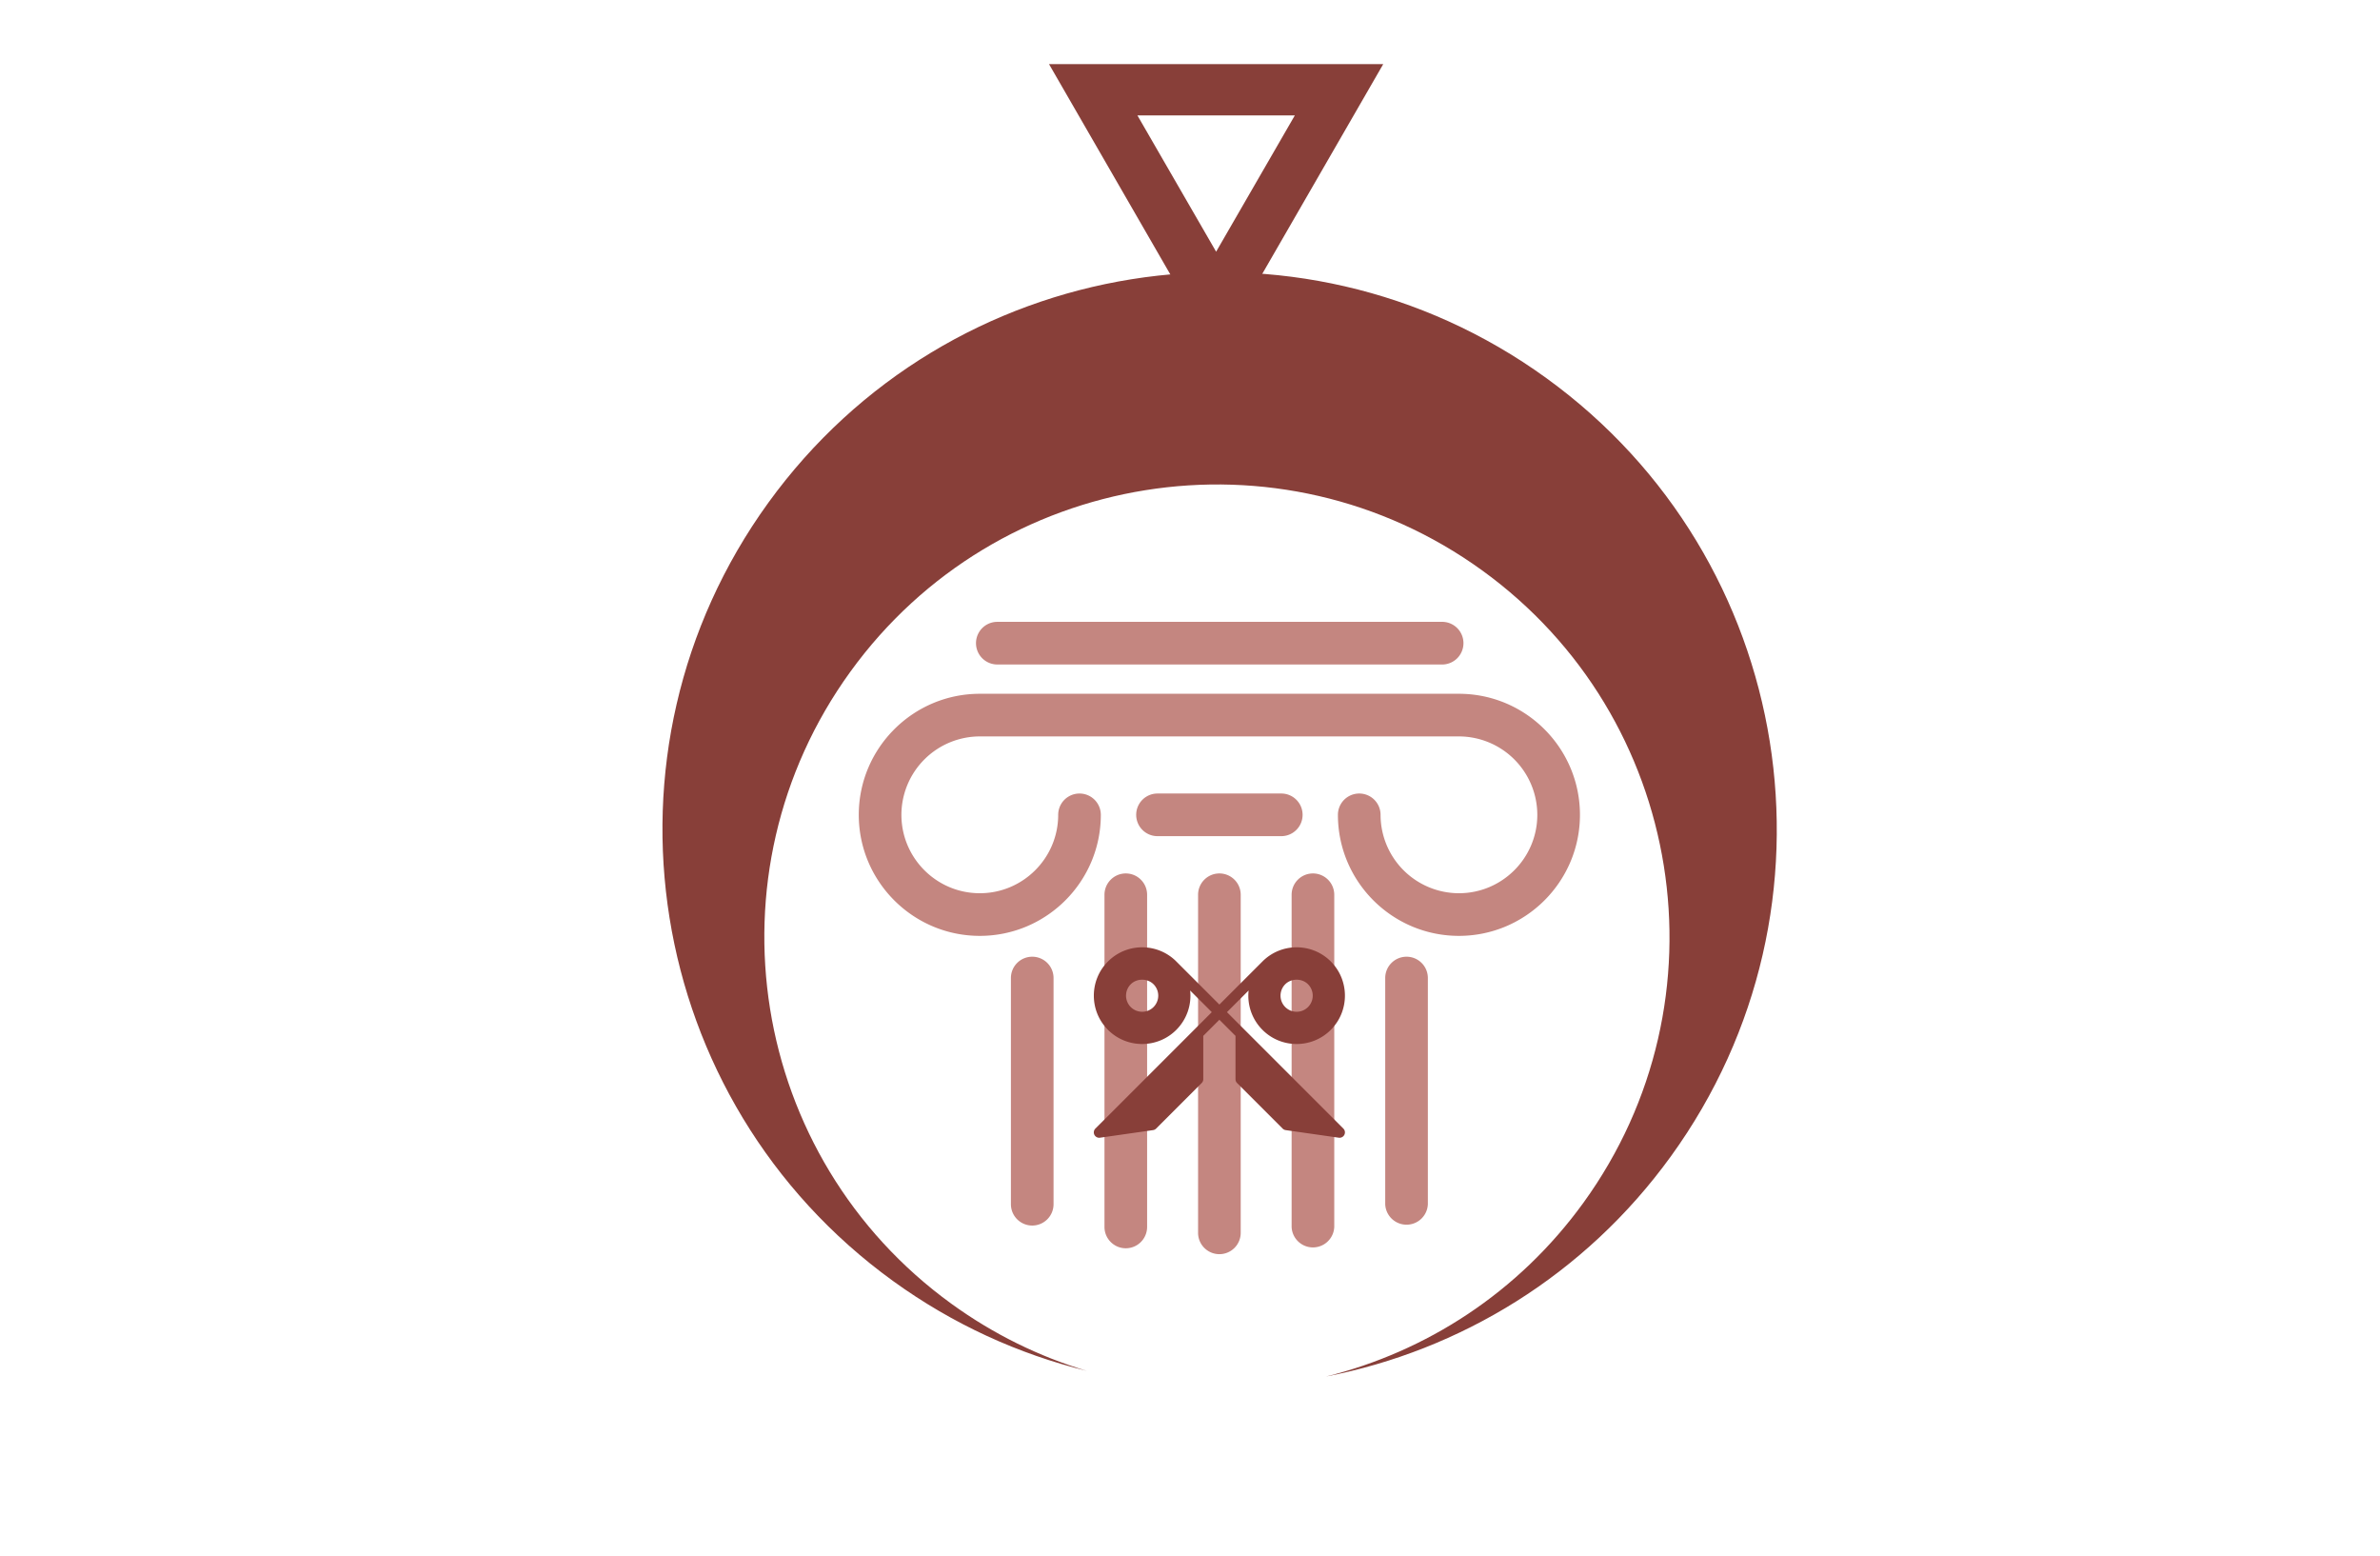 <?xml version="1.0" encoding="UTF-8"?>
<svg data-bbox="54.421 6.32 191.735 191.735" xmlns="http://www.w3.org/2000/svg" preserveAspectRatio="none" height="3268.851" width="5000" viewBox="0 0 293.276 191.735" data-type="color">
    <g>
        <g transform="translate(54.39 4.4)">
            <svg viewBox="19.414 23.191 61.172 53.617" preserveAspectRatio="none" y="72.205" x="51.432" height="77.896" width="88.871">
                <path d="M34.127 51.586c-.999 0-1.808.809-1.808 1.808v19.179c0 .998.81 1.809 1.808 1.809a1.81 1.81 0 0 0 1.808-1.809V53.394a1.807 1.807 0 0 0-1.808-1.808m31.748 0c-.998 0-1.808.809-1.808 1.808v19.179a1.81 1.81 0 0 0 3.617 0V53.394c0-.999-.81-1.808-1.809-1.808m-7.939-7.061c-.998 0-1.808.81-1.808 1.808V74.5a1.81 1.81 0 0 0 3.617 0V46.333a1.81 1.81 0 0 0-1.809-1.808m-15.873 0c-.999 0-1.808.81-1.808 1.808V74.5c0 .998.81 1.809 1.808 1.809a1.81 1.81 0 0 0 1.808-1.809V46.333c0-.999-.809-1.808-1.808-1.808m7.939 0c-.999 0-1.808.81-1.808 1.808V75c0 .998.81 1.809 1.808 1.809A1.81 1.81 0 0 0 51.81 75V46.333a1.807 1.807 0 0 0-1.808-1.808m20.316-15.234H29.68c-5.66 0-10.265 4.605-10.265 10.265 0 5.659 4.605 10.263 10.265 10.263s10.265-4.604 10.265-10.263a1.808 1.808 0 0 0-3.616 0c0 3.665-2.983 6.647-6.649 6.647s-6.649-2.982-6.649-6.647a6.657 6.657 0 0 1 6.649-6.649h40.638a6.657 6.657 0 0 1 6.649 6.649c0 3.665-2.983 6.647-6.649 6.647a6.655 6.655 0 0 1-6.646-6.647 1.808 1.808 0 0 0-3.617 0c0 5.659 4.604 10.263 10.263 10.263 5.66 0 10.266-4.604 10.266-10.263 0-5.66-4.605-10.265-10.266-10.265m-39.153-2.483h37.669a1.809 1.809 0 1 0 0-3.616H31.165a1.808 1.808 0 0 0 0 3.616m25.894 12.748c0-.999-.81-1.808-1.809-1.808H44.752a1.808 1.808 0 0 0 0 3.616H55.25c.999 0 1.809-.81 1.809-1.808" fill="#c48680" data-color="1"/>
            </svg>
        </g>
        <g transform="rotate(-144.1 139.457 186.08)">
            <svg viewBox="367.934 371.961 4925.371 4925.367" preserveAspectRatio="none" y="191.735" x="111.223" height="137.305" width="137.305">
                <path d="M2830.618 371.96c-327.807 0-640.643 64.069-926.7 180.333 205.881-71.599 427.051-110.537 657.322-110.537 1104.807 0 2000.431 895.623 2000.431 2000.431S3666.047 4442.618 2561.24 4442.618 560.809 3546.995 560.809 2442.187c0-491.515 177.272-941.622 471.36-1289.887-411.989 440.239-664.236 1031.827-664.236 1682.345 0 1360.103 1102.581 2462.684 2462.685 2462.684s2462.685-1102.582 2462.685-2462.684S4190.721 371.96 2830.618 371.96" fill="#883f39" data-color="2"/>
            </svg>
        </g>
        <g transform="rotate(180 138.536 138.362)">
            <svg viewBox="8.617 14.273 46.77 35.457" preserveAspectRatio="none" y="136.563" x="111.341" height="23.462" width="30.947">
                <path d="M52.748 34.364a8.94 8.94 0 0 0-6.363-2.635 8.94 8.94 0 0 0-6.363 2.635 8.98 8.98 0 0 0-2.577 7.323l-4.03-4.03 3.293-3.293 18.385-18.385a1 1 0 0 0-.848-1.696l-9.899 1.414a1 1 0 0 0-.565.283l-8.485 8.485a1 1 0 0 0-.296.707v8.071l-3 3-3-3v-8.071a1 1 0 0 0-.293-.707l-8.485-8.485a1 1 0 0 0-.565-.283l-9.899-1.414a1 1 0 0 0-.848 1.696l18.384 18.385 3.293 3.293-4.031 4.031a8.98 8.98 0 0 0-2.577-7.324 8.94 8.94 0 0 0-6.363-2.636 8.95 8.95 0 0 0-6.365 2.636c-3.508 3.51-3.508 9.219 0 12.729a8.95 8.95 0 0 0 6.364 2.636 8.94 8.94 0 0 0 6.363-2.636L32 39.071l8.021 8.021a8.94 8.94 0 0 0 6.363 2.635 8.94 8.94 0 0 0 6.363-2.635c3.511-3.508 3.511-9.219.001-12.728m-33.012 8.487c-1.133 1.131-3.109 1.131-4.242 0a3.004 3.004 0 0 1 0-4.244 2.98 2.98 0 0 1 2.121-.877c.802 0 1.555.312 2.121.877a3.004 3.004 0 0 1 0 4.244m24.528 0a3.003 3.003 0 0 1 0-4.243 2.98 2.98 0 0 1 2.121-.878c.801 0 1.555.312 2.121.877a3.003 3.003 0 0 1 0 4.243c-1.133 1.132-3.11 1.131-4.242.001" fill="#883f39" data-color="2"/>
            </svg>
        </g>
        <g transform="rotate(180 143.452 41.79)">
            <svg viewBox="-365 259.301 90 78" preserveAspectRatio="none" y="39.99" x="116.457" height="35.688" width="41.179">
                <path d="m-320 259.3-45 78h90zm0 27.5 21.2 36.7h-42.4z" fill="#883f39" data-color="2"/>
            </svg>
        </g>
    </g>
</svg>
